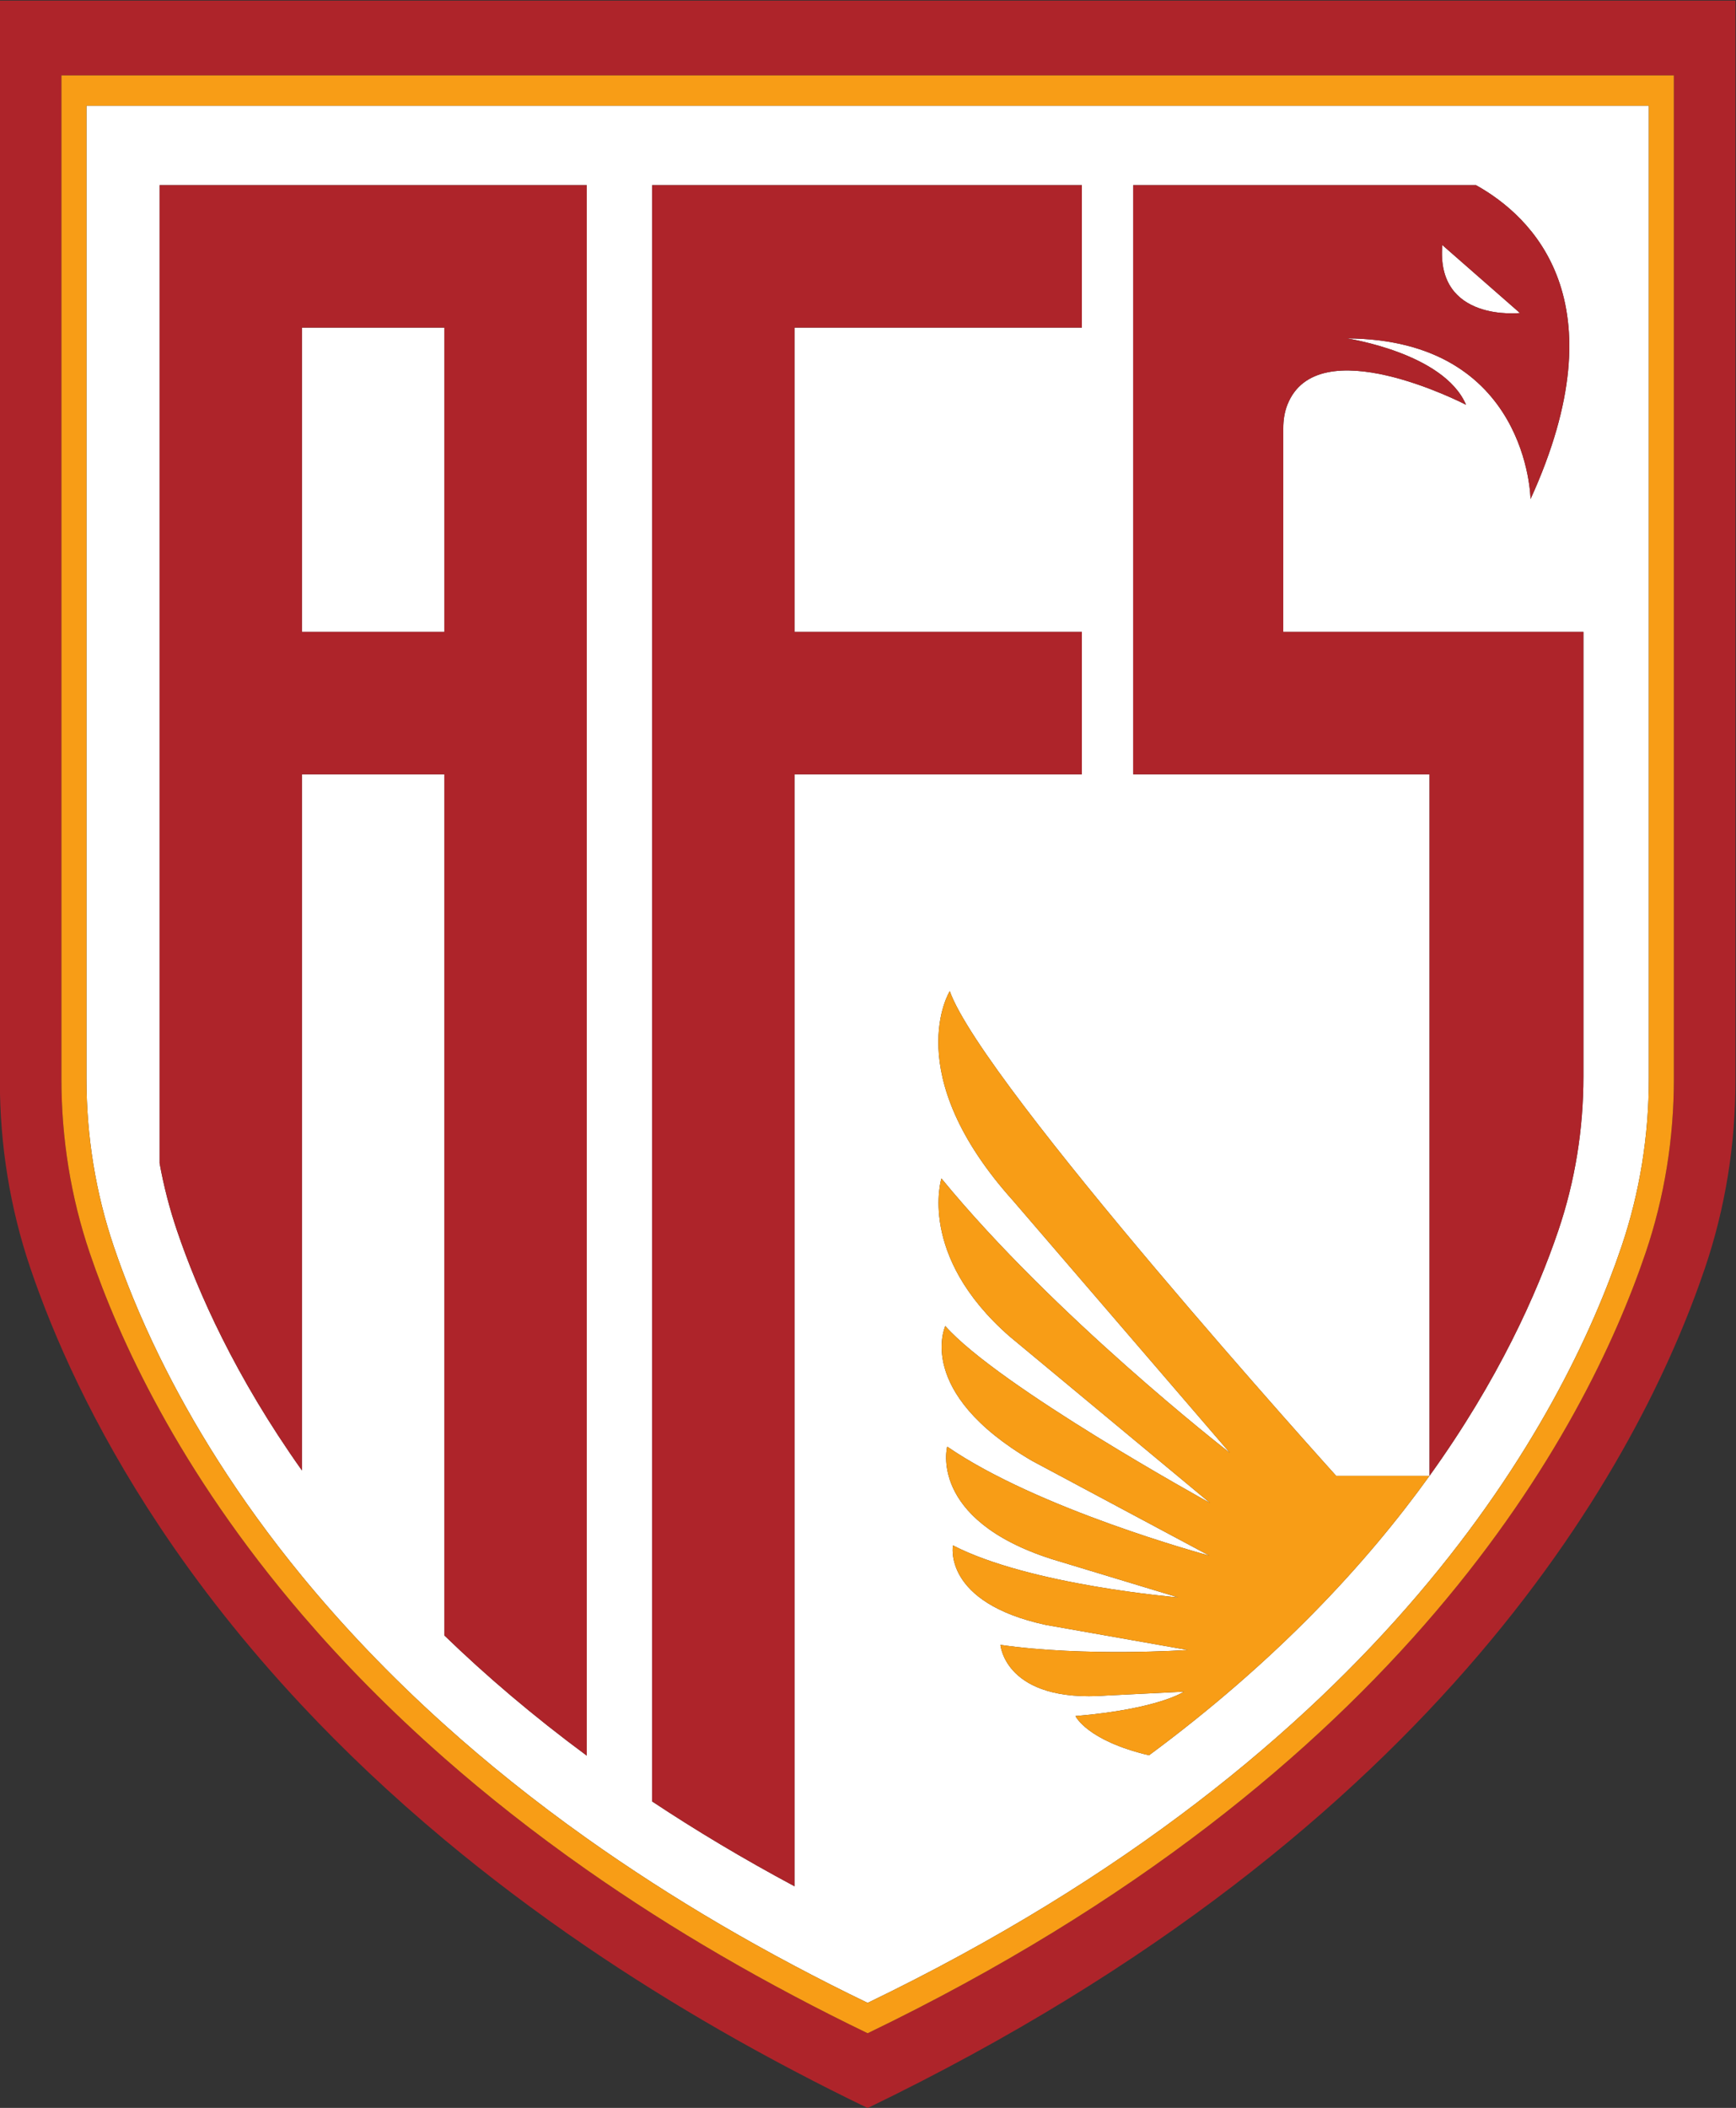 <svg version="1.1" id="svg2" viewBox="517.33 342.74 1632 1981.18" sodipodi:docname="avs-futebol-sad-seeklogo.ai" xmlns:inkscape="http://www.inkscape.org/namespaces/inkscape" xmlns:sodipodi="http://sodipodi.sourceforge.net/DTD/sodipodi-0.dtd" xmlns="http://www.w3.org/2000/svg" xmlns:svg="http://www.w3.org/2000/svg">
  <rect x="517.33" y="342.74" width="1632" height="1981.18" fill="#333333" stroke="none"/>
  <defs id="defs6">
    <clipPath clipPathUnits="userSpaceOnUse" id="clipPath16">
      <path d="M 0,2000 H 2000 V 0 H 0 Z" id="path14"></path>
    </clipPath>
  </defs>
  <sodipodi:namedview id="namedview4" pagecolor="#ffffff" bordercolor="#000000" borderopacity="0.25" inkscape:showpageshadow="2" inkscape:pageopacity="0.0" inkscape:pagecheckerboard="0" inkscape:deskcolor="#d1d1d1"></sodipodi:namedview>
  <g id="g8" inkscape:groupmode="layer" inkscape:label="avs-futebol-sad-seeklogo" transform="matrix(1.333,0,0,-1.333,0,2666.667)">
    <g id="g10">
      <g id="g12" clip-path="url(#clipPath16)">
        <g id="g18" transform="translate(1568.578,982.421)">
          <path d="m 0,0 c 0,-41.642 -6.591,-83.044 -19.984,-122.506 -42.12,-124.101 -169.914,-367.36 -548.594,-550.136 -17.725,8.557 -34.918,17.246 -51.554,26.069 -35.901,18.974 -69.331,38.479 -100.423,58.33 -15.971,10.205 -31.357,20.515 -46.132,30.853 -37.045,25.962 -70.395,52.324 -100.424,78.712 -38.718,34.015 -71.936,68.056 -100.423,101.3 -43.661,50.942 -76.188,99.972 -100.397,144.084 -23.279,42.386 -38.851,80.201 -49.241,110.788 -13.394,39.462 -19.984,80.864 -19.984,122.506 V 707.799 H 0 Z M -1180.578,760.522 V -1.355 c 0,-44.804 7.095,-89.369 21.525,-131.861 16.104,-47.434 43.82,-111.026 91.122,-182.138 26.707,-40.18 59.712,-82.752 100.397,-126.2 29.284,-31.278 62.582,-62.981 100.423,-94.551 30.454,-25.405 63.831,-50.729 100.424,-75.629 14.828,-10.098 30.214,-20.144 46.132,-30.082 31.304,-19.585 64.734,-38.825 100.423,-57.559 16.689,-8.797 33.856,-17.46 51.554,-25.99 407.619,196.754 545.166,458.588 590.475,592.149 14.43,42.492 21.525,87.057 21.525,131.861 v 761.877 z" style="fill:#ae242a;fill-opacity:1;fill-rule:nonzero;stroke:none" id="path20"></path>
        </g>
        <g id="g22" transform="translate(1504.8,984.388)">
          <path d="m 0,0 c 0,-36.965 -5.846,-73.716 -17.752,-108.768 -14.96,-44.086 -42.093,-105.1 -90.803,-172.837 -45.016,-62.609 -108.475,-130.957 -197.791,-197.02 -43.873,10.337 -51.898,27.664 -51.898,27.664 58.808,4.969 76.479,17.193 76.479,17.193 l -54.317,-2.711 c -71.909,-5.447 -75.072,35.716 -75.072,35.716 59.686,-8.584 132.073,-3.614 132.073,-3.614 l -99.971,17.645 c -73.265,15.838 -65.585,56.098 -65.585,56.098 54.291,-28.062 158.754,-36.646 158.754,-36.646 l -89.555,27.132 c -86.844,28.063 -73.265,79.164 -73.265,79.164 64.123,-44.086 181.262,-75.895 184.902,-76.878 l -125.19,66.913 c -82.778,48.418 -61.067,95.002 -61.067,95.002 37.709,-42.624 184.504,-123.569 186.789,-124.818 l -141.56,117.59 c -65.133,56.975 -47.939,111.266 -47.939,111.266 79.669,-97.075 199.703,-190.616 203.451,-193.513 l -152.801,177.675 c -80.971,90.006 -44.778,147.911 -44.778,147.911 23.519,-66.037 272.517,-341.769 272.517,-341.769 h 65.824 v 494.649 h -208.978 v 415.379 h 241.797 c 39.516,-22.03 102.31,-81.29 38.426,-221.335 0,0 -1.355,112.647 -129.601,113.311 0,0 68.507,-10.178 84.106,-46.797 -2.152,1.09 -104.887,53.892 -126.014,-0.079 -2.046,-5.236 -2.87,-10.869 -2.87,-16.503 V 313.467 H 0 Z m -556.354,213.044 v -784.04 c -36.3,19.425 -69.677,39.435 -100.423,59.818 V 628.423 h 303.05 V 527.999 H -556.354 V 313.467 h 202.627 V 213.044 Z M -702.91,-478.864 c -37.948,28.035 -71.245,56.496 -100.423,84.744 v 607.164 h -100.423 v -490.849 c -47.01,66.223 -73.424,125.775 -88.093,169.037 -5.289,15.573 -9.381,31.491 -12.304,47.621 v 689.57 H -702.91 Z M -1055.733,684.414 V -1.435 c 0,-40.339 6.378,-80.44 19.372,-118.706 7.547,-22.243 17.938,-48.445 32.208,-77.517 22.508,-45.893 54.636,-98.908 100.397,-154.687 28.062,-34.174 61.226,-69.412 100.423,-104.649 29.843,-26.866 63.166,-53.732 100.423,-80.174 14.749,-10.47 30.135,-20.887 46.133,-31.197 31.011,-20.011 64.415,-39.649 100.423,-58.729 16.609,-8.823 33.802,-17.539 51.553,-26.096 366.935,177.116 490.77,412.828 531.561,533.049 12.995,38.266 19.372,78.367 19.372,118.706 v 685.849 z" style="fill:#ffffff;fill-opacity:1;fill-rule:nonzero;stroke:none" id="path24"></path>
        </g>
        <g id="g26" transform="translate(1550.933,982.953)">
          <path d="m 0,0 c 0,-40.339 -6.378,-80.439 -19.373,-118.706 -40.791,-120.221 -164.626,-355.933 -531.56,-533.049 -17.751,8.557 -34.945,17.273 -51.554,26.096 -36.007,19.08 -69.411,38.718 -100.423,58.729 -15.997,10.31 -31.384,20.727 -46.132,31.198 -37.257,26.441 -70.581,53.307 -100.424,80.173 -39.196,35.238 -72.361,70.475 -100.423,104.649 -45.76,55.779 -77.888,108.794 -100.397,154.687 -14.27,29.072 -24.66,55.274 -32.207,77.517 -12.995,38.267 -19.373,78.367 -19.373,118.706 V 685.849 H 0 Z M -1119.511,707.268 V -0.531 c 0,-41.642 6.59,-83.044 19.984,-122.507 10.39,-30.586 25.963,-68.401 49.241,-110.787 24.209,-44.113 56.736,-93.142 100.397,-144.084 28.488,-33.244 61.705,-67.286 100.423,-101.3 30.029,-26.388 63.38,-52.75 100.424,-78.713 14.775,-10.337 30.161,-20.648 46.132,-30.852 31.092,-19.851 64.522,-39.356 100.423,-58.33 16.636,-8.823 33.829,-17.513 51.554,-26.069 378.68,182.776 506.475,426.035 548.594,550.135 13.394,39.463 19.984,80.865 19.984,122.507 v 707.799 z" style="fill:#f89d16;fill-opacity:1;fill-rule:nonzero;stroke:none" id="path28"></path>
        </g>
        <g id="g30" transform="translate(948.446,1512.387)">
          <path d="M 0,0 V -214.532 H 202.627 V -314.955 H 0 v -784.041 c -36.3,19.426 -69.677,39.436 -100.423,59.819 v 1139.6 h 303.05 V 0 Z" style="fill:#ae242a;fill-opacity:1;fill-rule:nonzero;stroke:none" id="path32"></path>
        </g>
        <path d="M 701.467,1297.855 H 601.044 v 214.532 h 100.423 z" style="fill:#ffffff;fill-opacity:1;fill-rule:nonzero;stroke:none" id="path34"></path>
        <path d="M 701.467,1297.855 H 601.044 v 214.532 H 701.467 Z M 500.647,1612.81 V 923.241 c 2.923,-16.131 7.016,-32.048 12.304,-47.621 14.669,-43.262 41.084,-102.815 88.093,-169.037 v 490.849 H 701.467 V 590.268 c 29.179,-28.248 62.476,-56.709 100.424,-84.744 V 1612.81 Z" style="fill:#ae242a;fill-opacity:1;fill-rule:nonzero;stroke:none" id="path36"></path>
        <g id="g38" transform="translate(1460.023,1522.671)">
          <path d="M 0,0 C 0,0 -59.34,-6.643 -54.743,47.94 Z" style="fill:#ffffff;fill-opacity:1;fill-rule:nonzero;stroke:none" id="path40"></path>
        </g>
        <g id="g42" transform="translate(1405.281,1570.611)">
          <path d="m 0,0 54.743,-47.94 c 0,0 -59.34,-6.643 -54.743,47.94 m -112.169,-272.756 v 143.553 c 0,5.634 0.824,11.267 2.87,16.502 21.127,53.972 123.862,1.17 126.014,0.08 -15.599,36.619 -84.106,46.797 -84.106,46.797 C 60.855,-66.488 62.21,-179.136 62.21,-179.136 126.094,-39.09 63.299,20.17 23.784,42.199 H -218.014 V -373.179 H -9.035 v -494.649 c 48.71,67.737 75.842,128.751 90.803,172.837 11.905,35.051 17.752,71.803 17.752,108.768 v 313.467 z" style="fill:#ae242a;fill-opacity:1;fill-rule:nonzero;stroke:none" id="path44"></path>
        </g>
        <g id="g46" transform="translate(1396.246,702.783)">
          <path d="m 0,0 c -45.017,-62.608 -108.475,-130.957 -197.791,-197.02 -43.873,10.337 -51.899,27.664 -51.899,27.664 58.808,4.969 76.48,17.193 76.48,17.193 l -54.317,-2.71 c -71.909,-5.448 -75.072,35.715 -75.072,35.715 59.686,-8.583 132.073,-3.614 132.073,-3.614 l -99.971,17.645 c -73.265,15.838 -65.585,56.098 -65.585,56.098 54.291,-28.062 158.754,-36.646 158.754,-36.646 l -89.555,27.133 c -86.844,28.062 -73.265,79.164 -73.265,79.164 64.123,-44.087 181.262,-75.896 184.902,-76.879 l -125.19,66.913 c -82.778,48.418 -61.067,95.002 -61.067,95.002 C -303.795,63.034 -157,-17.911 -154.714,-19.16 l -141.56,117.59 c -65.133,56.975 -47.94,111.266 -47.94,111.266 79.669,-97.075 199.704,-190.616 203.451,-193.512 l -152.8,177.674 c -80.972,90.006 -44.778,147.911 -44.778,147.911 C -314.823,275.732 -65.824,0 -65.824,0 Z" style="fill:#f89d16;fill-opacity:1;fill-rule:nonzero;stroke:none" id="path48"></path>
        </g>
      </g>
    </g>
  </g>
</svg>